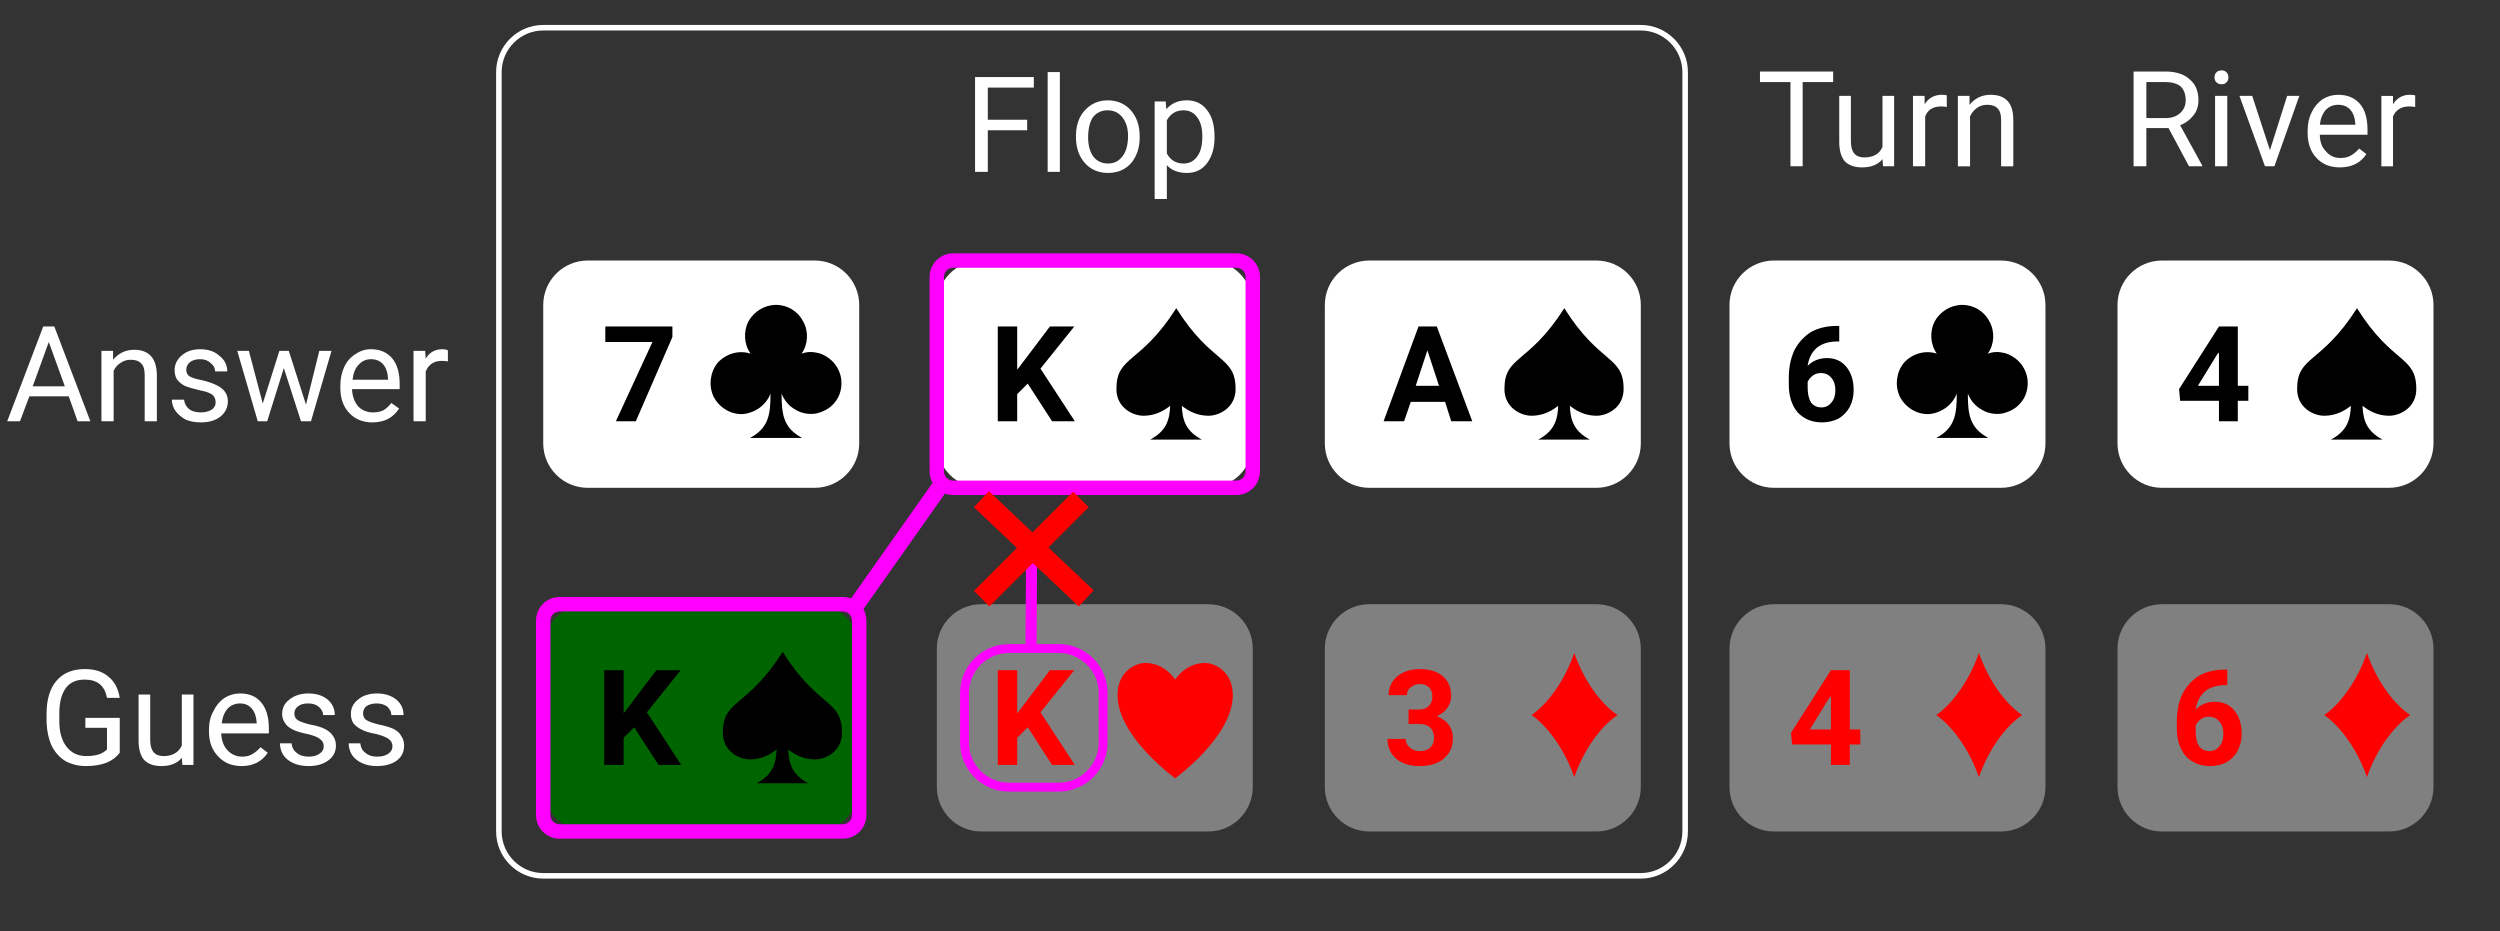 <svg version="1.2" xmlns="http://www.w3.org/2000/svg" viewBox="0 0 451 168" width="451" height="168">
	<rect x="0" y="0" width="451" height="168" fill="#333333" stroke="none"/>
	<title>help3-svg</title>
	<style>
		.s0 { fill: #ffffff } 
		.s1 { fill: #006400 } 
		.s2 { fill: #808080 } 
		.s3 { fill: none;stroke: #ff00ff;stroke-width: 2.6 } 
		.s4 { fill: none;stroke: #ffffff } 
		.s5 { fill: #ff00ff } 
		.s6 { fill: none;stroke: #ff00ff;stroke-width: 1.6 } 
		.s7 { fill: #ff0000 } 
		.s8 { fill: #000000 } 
	</style>
	<path id="Shape 1" class="s0" d="m98 55c0-4.4 3.6-8 8-8h41c4.4 0 8 3.6 8 8v25c0 4.4-3.6 8-8 8h-41c-4.4 0-8-3.6-8-8z"/>
	<path id="Shape 1 copy 3" class="s0" d="m312 55c0-4.4 3.6-8 8-8h41c4.4 0 8 3.6 8 8v25c0 4.4-3.6 8-8 8h-41c-4.4 0-8-3.6-8-8z"/>
	<path id="Shape 1 copy 4" class="s0" d="m382 55c0-4.4 3.6-8 8-8h41c4.4 0 8 3.6 8 8v25c0 4.4-3.6 8-8 8h-41c-4.4 0-8-3.6-8-8z"/>
	<path id="Shape 1 copy" class="s0" d="m169 55c0-4.4 3.6-8 8-8h41c4.4 0 8 3.6 8 8v25c0 4.4-3.6 8-8 8h-41c-4.4 0-8-3.6-8-8z"/>
	<path id="Shape 1 copy 2" class="s0" d="m239 55c0-4.4 3.6-8 8-8h41c4.4 0 8 3.6 8 8v25c0 4.4-3.6 8-8 8h-41c-4.4 0-8-3.6-8-8z"/>
	<path id="Shape 1 copy 5" class="s1" d="m98 117c0-4.4 3.6-8 8-8h41c4.4 0 8 3.6 8 8v25c0 4.4-3.6 8-8 8h-41c-4.4 0-8-3.6-8-8z"/>
	<path id="Shape 1 copy 6" class="s2" d="m312 117c0-4.4 3.6-8 8-8h41c4.4 0 8 3.6 8 8v25c0 4.4-3.6 8-8 8h-41c-4.4 0-8-3.6-8-8z"/>
	<path id="Shape 1 copy 7" class="s2" d="m382 117c0-4.4 3.6-8 8-8h41c4.4 0 8 3.6 8 8v25c0 4.4-3.6 8-8 8h-41c-4.4 0-8-3.6-8-8z"/>
	<path id="Shape 1 copy 8" class="s2" d="m169 117c0-4.4 3.6-8 8-8h41c4.4 0 8 3.6 8 8v25c0 4.4-3.6 8-8 8h-41c-4.4 0-8-3.6-8-8z"/>
	<path id="Layer 2" class="s3" d="m169 50c0-1.7 1.3-3 3-3h51c1.7 0 3 1.3 3 3v35c0 1.7-1.3 3-3 3h-51c-1.7 0-3-1.3-3-3z"/>
	<path id="Shape 3" class="s3" d="m98 112c0-1.7 1.3-3 3-3h51c1.7 0 3 1.3 3 3v35c0 1.7-1.3 3-3 3h-51c-1.7 0-3-1.3-3-3z"/>
	<path id="Shape 1 copy 9" class="s2" d="m239 117c0-4.4 3.6-8 8-8h41c4.4 0 8 3.6 8 8v25c0 4.4-3.6 8-8 8h-41c-4.4 0-8-3.6-8-8z"/>
	<path id="Shape 2" class="s4" d="m90 13c0-4.4 3.6-8 8-8h198c4.4 0 8 3.6 8 8v137c0 4.4-3.6 8-8 8h-198c-4.4 0-8-3.6-8-8z"/>
	<path id="Layer 3" class="s5" d="m154.7 111.4l-2.4-1.7 17-24.1 2.4 1.7z"/>
	<path id="Shape 5" class="s6" d="m174 125c0-4.4 3.6-8 8-8h9c4.4 0 8 3.6 8 8v9c0 4.4-3.6 8-8 8h-9c-4.4 0-8-3.6-8-8z"/>
	<path id="Layer 5" class="s5" d="m187 116.4h-2l0.1-17.4h2z"/>
	<path id="Layer 6" class="s7" d="m178.5 109.4l-2.8-2.8 17.9-17.9 2.8 2.8z"/>
	<path id="Shape 4" class="s7" d="m197.3 106.5l-2.7 2.9-18.9-17.9 2.7-2.9z"/>
	<path id="Answer" class="s0" aria-label="Answer"  d="m14 76l-1.6-4.5h-7.1l-1.7 4.5h-2.3l6.5-17.1h2l6.5 17.1zm-5.2-14.3l-2.9 8h5.8zm9.5 1.6h2.1v1.6q1.5-1.8 3.8-1.8 4 0 4.1 4.5v8.4h-2.2v-8.4q0-1.4-0.6-2-0.6-0.7-1.9-0.7-1.1 0-1.9 0.6-0.8 0.5-1.2 1.4v9.1h-2.2zm20.6 9.3q0-0.9-0.6-1.4-0.7-0.5-2.3-0.8-1.7-0.4-2.7-0.8-0.9-0.5-1.4-1.2-0.4-0.7-0.4-1.6 0-1.6 1.3-2.7 1.3-1.1 3.3-1.1 2.2 0 3.5 1.2 1.4 1.1 1.4 2.8h-2.2q0-0.9-0.8-1.5-0.7-0.7-1.9-0.7-1.1 0-1.8 0.5-0.7 0.6-0.7 1.4 0 0.8 0.6 1.2 0.7 0.4 2.3 0.7 1.6 0.4 2.6 0.9 1 0.5 1.5 1.2 0.5 0.7 0.5 1.7 0 1.7-1.4 2.8-1.3 1-3.5 1-1.5 0-2.7-0.5-1.1-0.6-1.8-1.5-0.7-1-0.7-2.1h2.2q0.1 1 0.9 1.7 0.8 0.6 2.1 0.6 1.2 0 2-0.5 0.7-0.5 0.7-1.3zm13.2-9.3l3.1 9.7 2.4-9.7h2.2l-3.7 12.7h-1.8l-3.1-9.6-3 9.6h-1.7l-3.7-12.7h2.1l2.5 9.5 3-9.5zm15.1 12.9q-2.6 0-4.2-1.7-1.6-1.7-1.6-4.5v-0.4q0-1.9 0.7-3.4 0.7-1.5 2-2.3 1.3-0.9 2.8-0.9 2.5 0 3.9 1.7 1.3 1.6 1.3 4.6v0.9h-8.6q0.1 1.9 1.1 3.1 1.1 1.1 2.7 1.1 1.1 0 1.9-0.4 0.8-0.5 1.4-1.3l1.4 1q-1.6 2.5-4.8 2.5zm-0.3-11.4q-1.3 0-2.2 1-0.9 0.9-1.1 2.7h6.4v-0.2q-0.1-1.7-0.9-2.6-0.8-0.9-2.2-0.9zm13.9-1.6v2q-0.5-0.1-1.1-0.1-2.1 0-2.9 1.9v9h-2.2v-12.7h2.1l0.1 1.4q1-1.7 3-1.7 0.6 0 1 0.2z"/>
	<path id="Guess" class="s0" aria-label="Guess"  d="m21.6 129.5v6.3q-0.9 1.2-2.4 1.8-1.6 0.6-3.7 0.6-2 0-3.7-0.9-1.6-1-2.5-2.8-0.8-1.8-0.9-4.2v-1.5q0-3.9 1.8-6 1.8-2.1 5.1-2.1 2.7 0 4.3 1.4 1.6 1.3 2 3.8h-2.3q-0.6-3.3-4-3.3-2.3 0-3.4 1.5-1.2 1.6-1.2 4.6v1.4q0 2.9 1.3 4.6 1.3 1.7 3.6 1.7 1.2 0 2.2-0.3 0.9-0.3 1.5-0.9v-3.9h-3.9v-1.8zm11.3 8.5l-0.1-1.3q-1.2 1.5-3.7 1.5-2 0-3.1-1.1-1-1.2-1-3.5v-8.3h2.1v8.2q0 2.9 2.4 2.9 2.4 0 3.3-1.9v-9.2h2.1v12.7zm10.7 0.2q-2.6 0-4.2-1.7-1.7-1.7-1.7-4.5v-0.4q0-1.9 0.8-3.3 0.7-1.5 2-2.4 1.3-0.8 2.8-0.8 2.5 0 3.8 1.6 1.4 1.6 1.4 4.7v0.9h-8.6q0.1 1.9 1.1 3 1.1 1.2 2.7 1.2 1.1 0 1.9-0.5 0.8-0.5 1.4-1.2l1.3 1q-1.6 2.4-4.7 2.4zm-0.3-11.3q-1.3 0-2.2 0.9-0.9 1-1.1 2.7h6.3v-0.2q-0.1-1.6-0.9-2.5-0.8-0.9-2.1-0.9zm15.1 7.7q0-0.8-0.7-1.3-0.6-0.5-2.3-0.9-1.6-0.3-2.6-0.8-1-0.5-1.4-1.2-0.5-0.7-0.5-1.6 0-1.6 1.3-2.6 1.4-1.1 3.4-1.1 2.2 0 3.5 1.1 1.3 1.1 1.3 2.8h-2.1q0-0.8-0.8-1.5-0.7-0.6-1.9-0.6-1.2 0-1.8 0.5-0.7 0.5-0.7 1.3 0 0.8 0.6 1.2 0.6 0.4 2.2 0.8 1.7 0.3 2.7 0.8 1 0.5 1.5 1.3 0.5 0.7 0.5 1.7 0 1.7-1.4 2.7-1.4 1-3.5 1-1.6 0-2.7-0.5-1.2-0.5-1.9-1.5-0.6-1-0.6-2.1h2.1q0.1 1.1 0.9 1.7 0.8 0.7 2.2 0.7 1.2 0 1.9-0.5 0.8-0.5 0.8-1.4zm12.4 0q0-0.8-0.7-1.3-0.7-0.5-2.3-0.9-1.7-0.3-2.6-0.8-1-0.5-1.5-1.2-0.4-0.7-0.4-1.6 0-1.6 1.3-2.6 1.3-1.1 3.4-1.1 2.1 0 3.5 1.1 1.3 1.1 1.3 2.8h-2.2q0-0.8-0.7-1.5-0.8-0.6-1.9-0.6-1.2 0-1.9 0.5-0.6 0.5-0.6 1.3 0 0.8 0.6 1.2 0.6 0.4 2.2 0.8 1.6 0.3 2.7 0.8 1 0.5 1.4 1.3 0.5 0.7 0.5 1.7 0 1.7-1.3 2.7-1.4 1-3.6 1-1.5 0-2.6-0.5-1.2-0.5-1.9-1.5-0.6-1-0.6-2.1h2.1q0.1 1.1 0.9 1.7 0.8 0.7 2.1 0.7 1.3 0 2-0.5 0.8-0.5 0.8-1.4z"/>
	<path id="Layer" class="s7" d="m222.4 125.4c0 7.5-10.4 15-10.4 15 0 0-10.4-7.5-10.4-15 0-4.3 3.3-5.8 5-5.8 3.6 0 5.4 3 5.4 3 0 0 1.8-3 5.4-3 1.7 0 5 1.5 5 5.8z"/>
	<path id="Layer" class="s8" d="m222.9 70.2c0 3.3-2.9 4.8-4.9 4.8-2.2 0-3.8-1-4.8-1.8 0.1 2.7 0.8 4.6 3.6 6.1h-9.3c2.8-1.5 3.5-3.4 3.6-6.1-1 0.8-2.6 1.8-4.8 1.8-2 0-4.9-1.5-4.9-4.8 0-6.1 4.3-4.4 10.8-14.6 6.4 10.2 10.7 8.5 10.7 14.6z"/>
	<path id="Layer copy" class="s8" d="m151.9 132.2c0 3.3-2.9 4.8-4.9 4.8-2.2 0-3.8-1-4.8-1.8 0.1 2.7 0.8 4.6 3.6 6.1h-9.3c2.8-1.5 3.5-3.4 3.6-6.1-1 0.8-2.6 1.8-4.8 1.8-2 0-4.9-1.5-4.9-4.8 0-6.1 4.3-4.4 10.8-14.6 6.4 10.2 10.7 8.5 10.7 14.6z"/>
	<path id="Layer copy 6" class="s8" d="m435.9 70.2c0 3.3-2.9 4.8-4.9 4.8-2.2 0-3.8-1-4.8-1.8 0.1 2.7 0.8 4.6 3.6 6.1h-9.3c2.8-1.5 3.5-3.4 3.6-6.1-1 0.8-2.6 1.8-4.8 1.8-2 0-4.9-1.5-4.9-4.8 0-6.1 4.3-4.4 10.8-14.6 6.4 10.2 10.7 8.5 10.7 14.6z"/>
	<path id="Layer copy 7" class="s8" d="m292.9 70.2c0 3.3-2.9 4.8-4.9 4.8-2.2 0-3.8-1-4.8-1.8 0.1 2.7 0.8 4.6 3.6 6.1h-9.3c2.8-1.5 3.5-3.4 3.6-6.1-1 0.8-2.6 1.8-4.8 1.8-2 0-4.9-1.5-4.9-4.8 0-6.1 4.3-4.4 10.8-14.6 6.4 10.2 10.7 8.5 10.7 14.6z"/>
	<path id="Layer" class="s8" d="m365.8 69.1c0 1.3-0.4 2.6-1.3 3.6-0.8 1-2 1.6-3.3 1.9-1.2 0.2-2.6 0-3.7-0.7-1.1-0.6-2-1.6-2.5-2.9 0 3.7 0.3 6.2 3.7 8h-9.4c3.4-1.8 3.7-4.3 3.7-8-0.8 2.1-2.8 3.5-5 3.7-2.2 0.1-4.3-1.2-5.3-3.2-0.9-2-0.6-4.4 0.8-6.1 1.5-1.6 3.8-2.3 5.9-1.6-1.2-1.7-1.3-4-0.4-5.8 1-1.8 2.9-3 5-3 2.1 0 4 1.2 4.9 3 1 1.8 0.9 4.1-0.3 5.8 0.8-0.3 1.7-0.4 2.6-0.2 0.8 0.1 1.6 0.5 2.3 1 0.7 0.5 1.3 1.2 1.7 2 0.4 0.8 0.6 1.6 0.6 2.5z"/>
	<path id="Layer copy 5" class="s8" d="m151.8 69.1c0 1.3-0.4 2.6-1.3 3.6-0.8 1-2 1.6-3.3 1.9-1.2 0.2-2.6 0-3.7-0.7-1.1-0.6-2-1.6-2.5-2.9 0 3.7 0.3 6.2 3.7 8h-9.4c3.4-1.8 3.7-4.3 3.7-8-0.8 2.1-2.8 3.5-5 3.7-2.2 0.1-4.3-1.2-5.3-3.2-0.9-2-0.6-4.4 0.8-6.1 1.5-1.6 3.8-2.3 5.9-1.6-1.2-1.7-1.3-4-0.4-5.8 1-1.8 2.9-3 5-3 2.1 0 4 1.2 4.9 3 1 1.8 0.9 4.1-0.3 5.8 0.8-0.3 1.7-0.4 2.6-0.2 0.8 0.1 1.6 0.5 2.3 1 0.7 0.5 1.3 1.2 1.7 2 0.4 0.8 0.6 1.6 0.6 2.5z"/>
	<path id="Layer copy 4" class="s7" d="m434.8 129c-3.1 2.1-6.1 6.3-7.8 11.2-1.7-4.9-4.7-9.1-7.7-11.2 3-2.1 6-6.3 7.7-11.2 1.7 4.9 4.7 9.1 7.8 11.2z"/>
	<path id="Layer copy 2" class="s7" d="m364.8 129c-3.1 2.1-6.1 6.3-7.8 11.2-1.7-4.9-4.7-9.1-7.7-11.2 3-2.1 6-6.3 7.7-11.2 1.7 4.9 4.7 9.1 7.8 11.2z"/>
	<path id="Layer copy 3" class="s7" d="m291.8 129c-3.1 2.1-6.1 6.3-7.8 11.2-1.7-4.9-4.7-9.1-7.7-11.2 3-2.1 6-6.3 7.7-11.2 1.7 4.9 4.7 9.1 7.8 11.2z"/>
	<path id="7" class="s8" d="m121.3 58.9v1.9l-6.6 15.2h-3.6l6.6-14.3h-8.5v-2.8z"/>
	<path id="K" class="s8" d="m189.8 76l-4.4-6.8-1.9 1.9v4.9h-3.5v-17.1h3.5v7.8l1.6-2.1 4.3-5.7h4.4l-6.1 7.6 6.2 9.5z"/>
	<path id="K" class="s8" d="m118.8 138l-4.4-6.8-1.9 1.9v4.9h-3.5v-17.1h3.5v7.8l1.6-2.1 4.3-5.7h4.4l-6.1 7.6 6.2 9.5z"/>
	<path id="K" class="s7" d="m189.8 138l-4.4-6.8-1.9 1.9v4.9h-3.5v-17.1h3.5v7.8l1.6-2.1 4.3-5.7h4.4l-6.1 7.6 6.2 9.5z"/>
	<path id="A" fill-rule="evenodd" class="s8" d="m261.8 76l-1.1-3.5h-6.2l-1.2 3.5h-3.7l6.3-17.1h3.3l6.4 17.1zm-4.3-12.8l-2.1 6.4h4.2z"/>
	<path id="3" class="s7" d="m254.1 130.6v-2.6h1.8q1.3 0 1.9-0.7 0.6-0.6 0.6-1.7 0-1-0.6-1.6-0.6-0.6-1.7-0.6-0.9 0-1.6 0.6-0.7 0.5-0.7 1.4h-3.3q0-1.4 0.7-2.4 0.7-1.1 2-1.7 1.3-0.6 2.9-0.6 2.7 0 4.2 1.3 1.5 1.3 1.5 3.6 0 1.1-0.7 2.1-0.7 1-1.9 1.5 1.5 0.6 2.2 1.6 0.7 1 0.7 2.4 0 2.3-1.7 3.7-1.6 1.3-4.3 1.3-2.6 0-4.2-1.3-1.6-1.4-1.6-3.6h3.3q0 1 0.8 1.6 0.7 0.6 1.7 0.6 1.2 0 1.9-0.6 0.7-0.7 0.7-1.7 0-2.6-2.8-2.6z"/>
	<path id="4" fill-rule="evenodd" class="s7" d="m333.7 120.9v10.7h1.9v2.7h-1.9v3.7h-3.4v-3.7h-7l-0.2-2.1 7.2-11.3zm-3.7 5l-3.5 5.7h3.8v-6z"/>
	<path id="6" fill-rule="evenodd" class="s7" d="m401.3 120.8h0.5v2.8h-0.3q-2.3 0-3.7 1.1-1.4 1.2-1.7 3.3 1.4-1.4 3.5-1.4 2.2 0 3.5 1.6 1.3 1.6 1.3 4.2 0 1.6-0.7 3-0.7 1.3-2 2.1-1.4 0.7-3 0.7-2.7 0-4.4-1.8-1.6-1.9-1.6-5v-1.3q0-2.7 1-4.9 1.1-2.1 3-3.3 2-1.1 4.6-1.1zm-2.8 8.5q-0.8 0-1.4 0.4-0.7 0.5-1 1.2v1q0 1.7 0.6 2.7 0.7 0.9 1.9 0.9 1.1 0 1.8-0.9 0.7-0.8 0.7-2.2 0-1.4-0.7-2.2-0.7-0.9-1.9-0.9z"/>
	<path id="6" fill-rule="evenodd" class="s8" d="m331.3 58.8h0.5v2.8h-0.3q-2.3 0-3.7 1.1-1.4 1.2-1.7 3.3 1.4-1.4 3.5-1.4 2.2 0 3.5 1.6 1.3 1.6 1.3 4.2 0 1.6-0.7 3-0.7 1.3-2 2.1-1.4 0.7-3 0.7-2.7 0-4.4-1.8-1.6-1.9-1.6-5v-1.3q0-2.7 1-4.9 1.1-2.1 3-3.3 2-1.1 4.6-1.1zm-2.8 8.5q-0.8 0-1.4 0.4-0.7 0.5-1 1.2v1q0 1.7 0.6 2.7 0.7 0.9 1.9 0.9 1.1 0 1.8-0.9 0.7-0.8 0.7-2.2 0-1.4-0.7-2.2-0.7-0.9-1.9-0.9z"/>
	<path id="4" fill-rule="evenodd" class="s8" d="m403.7 58.9v10.7h1.9v2.7h-1.9v3.7h-3.4v-3.7h-7l-0.2-2.1 7.2-11.3zm-3.7 5l-3.5 5.7h3.8v-6z"/>
	<path id="Flop" fill-rule="evenodd" class="s0" d="m185.3 21.6v1.9h-7.1v7.5h-2.3v-17.1h10.6v1.9h-8.3v5.8zm5.9-8.6v18h-2.2v-18zm2.9 11.7v-0.2q0-1.8 0.7-3.3 0.8-1.5 2.1-2.3 1.3-0.8 2.9-0.8 2.6 0 4.2 1.8 1.6 1.8 1.6 4.7v0.2q0 1.9-0.7 3.3-0.7 1.5-2 2.3-1.3 0.8-3 0.8-2.6 0-4.2-1.8-1.6-1.8-1.6-4.7zm2.2 0.1q0 2.1 0.9 3.4 1 1.3 2.7 1.3 1.6 0 2.6-1.3 1-1.3 1-3.7 0-2-1-3.3-1-1.3-2.7-1.3-1.6 0-2.6 1.2-0.9 1.3-0.9 3.7zm22.8-0.2v0.2q0 2.9-1.4 4.7-1.3 1.7-3.6 1.7-2.3 0-3.6-1.4v6.1h-2.2v-17.6h2l0.1 1.4q1.4-1.6 3.7-1.6 2.3 0 3.6 1.7 1.4 1.7 1.4 4.8zm-2.2 0q0-2.2-0.9-3.4-0.9-1.3-2.5-1.3-2 0-3 1.8v6q1 1.8 3 1.8 1.6 0 2.5-1.3 0.9-1.2 0.9-3.6z"/>
	<path id="Turn" class="s0" d="m330.7 12.9v1.9h-5.5v15.2h-2.2v-15.2h-5.5v-1.9zm9 17.1l-0.1-1.3q-1.2 1.5-3.7 1.5-2 0-3.1-1.1-1-1.2-1-3.5v-8.3h2.1v8.2q0 2.9 2.4 2.9 2.5 0 3.3-1.9v-9.2h2.1v12.7zm11.5-12.8v2.1q-0.5-0.1-1-0.1-2.2 0-2.9 1.8v9h-2.2v-12.7h2.1v1.5q1.1-1.7 3.1-1.7 0.6 0 0.9 0.1zm2 0.1h2.1v1.6q1.5-1.8 3.8-1.8 4.1 0 4.1 4.5v8.4h-2.2v-8.4q0-1.4-0.6-2-0.6-0.7-1.9-0.7-1.1 0-1.9 0.6-0.8 0.6-1.2 1.5v9h-2.2z"/>
	<path id="River" fill-rule="evenodd" class="s0" d="m394.9 30l-3.7-6.9h-4v6.9h-2.3v-17.1h5.7q2.9 0 4.4 1.4 1.6 1.3 1.6 3.8 0 1.6-0.9 2.7-0.9 1.2-2.4 1.8l4 7.3v0.1zm-7.7-15.2v6.5h3.5q1.6 0 2.6-0.9 1-0.9 1-2.3 0-1.6-0.9-2.5-1-0.8-2.8-0.8zm14.6 2.5v12.7h-2.2v-12.7zm-2.3-3.3q0-0.6 0.3-0.9 0.3-0.4 1-0.4 0.6 0 0.9 0.4 0.3 0.3 0.3 0.9 0 0.5-0.3 0.8-0.3 0.4-0.9 0.4-0.7 0-1-0.4-0.3-0.3-0.3-0.8zm6.8 3.3l3.2 9.8 3.1-9.8h2.2l-4.5 12.7h-1.7l-4.6-12.7zm15.8 12.9q-2.6 0-4.2-1.7-1.6-1.7-1.6-4.5v-0.4q0-1.9 0.7-3.3 0.7-1.5 2-2.4 1.3-0.8 2.8-0.8 2.5 0 3.9 1.6 1.4 1.6 1.4 4.7v0.9h-8.6q0 1.9 1.1 3 1 1.2 2.6 1.2 1.2 0 2-0.5 0.8-0.5 1.4-1.2l1.3 1q-1.6 2.4-4.8 2.4zm-0.3-11.3q-1.3 0-2.2 0.9-0.9 1-1.1 2.7h6.4v-0.2q-0.1-1.6-0.9-2.5-0.8-0.9-2.2-0.9zm13.9 0.4q-0.5-0.1-1.1-0.1-2.1 0-2.9 1.8v9h-2.1v-12.7h2.1v1.5q1.1-1.7 3-1.7 0.7 0 1 0.1z"/>
</svg>